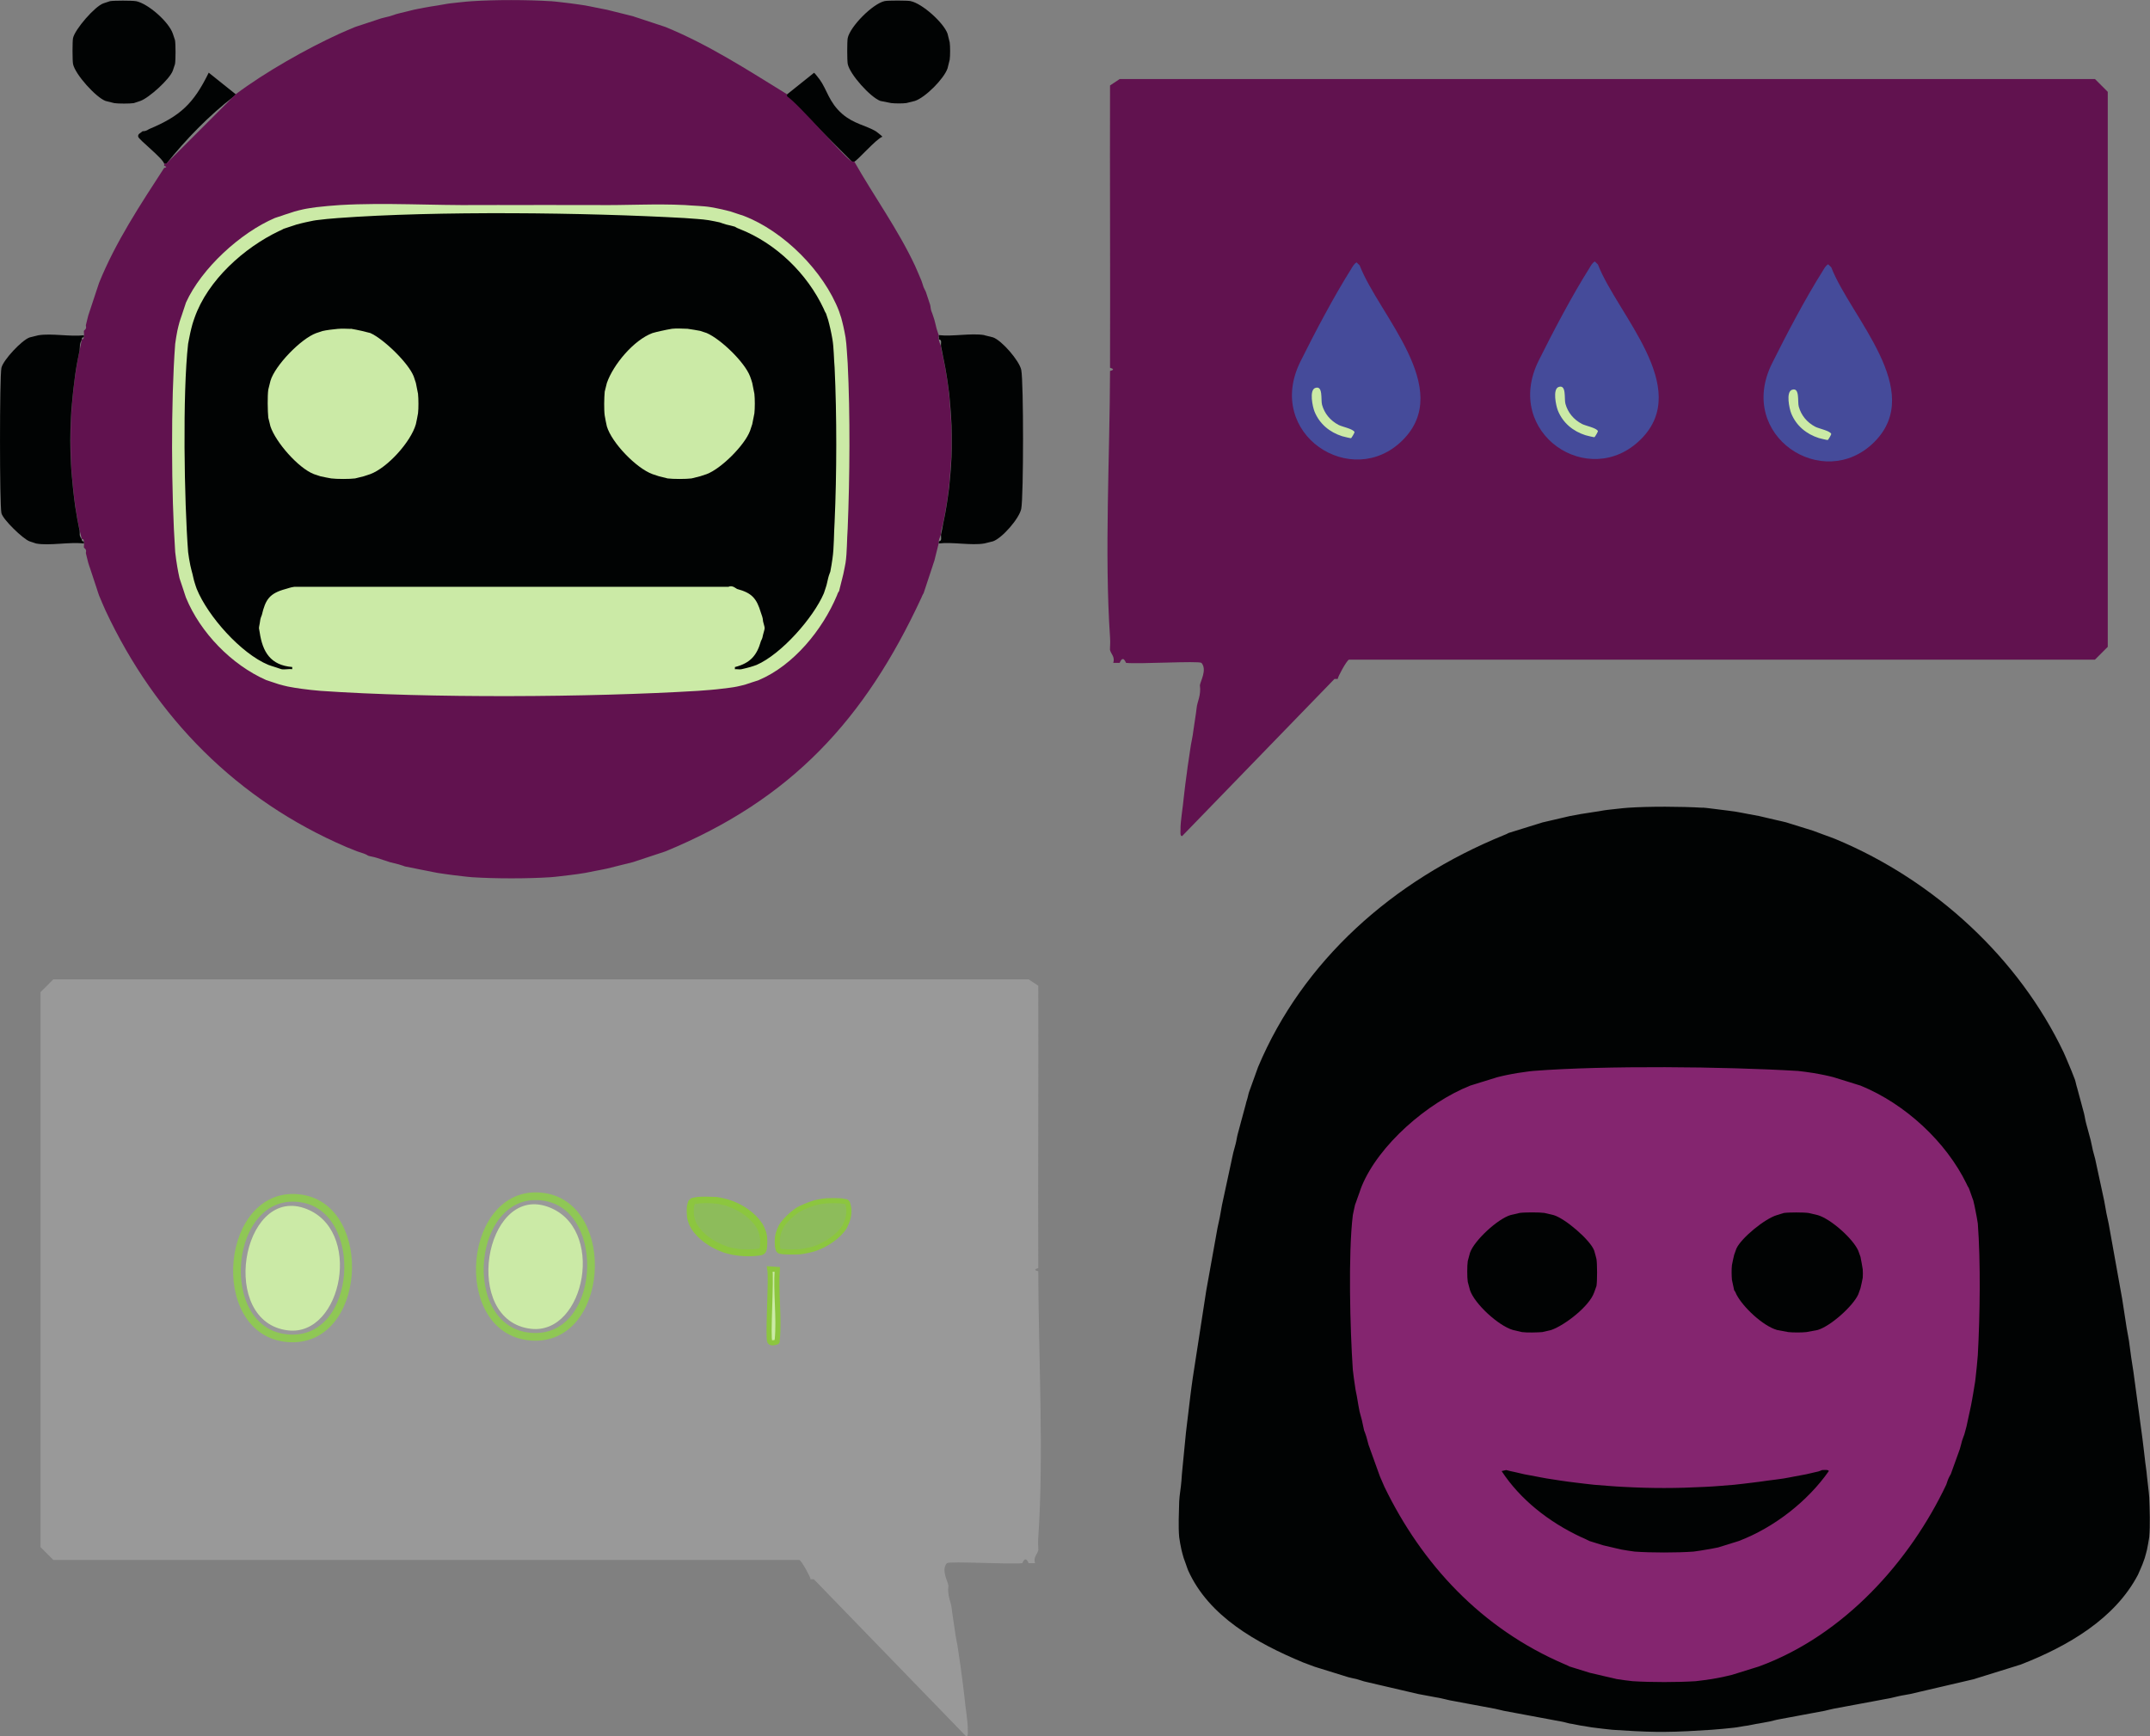 <?xml version="1.0" encoding="UTF-8"?>
<svg id="Layer_2" data-name="Layer 2" xmlns="http://www.w3.org/2000/svg" width="419.43" height="338.81" viewBox="0 0 419.43 338.81"><rect x="0" y="0" width="419.43" height="338.81" fill="#808080" stroke="none"/>
  <defs>
    <style>
      .cls-1 {
        fill: #61124f;
      }

      .cls-2 {
        fill: #454b9a;
      }

      .cls-3, .cls-4, .cls-5 {
        stroke: #8cc63f;
        stroke-miterlimit: 10;
      }

      .cls-3, .cls-6 {
        fill: #cbeaa6;
      }

      .cls-7 {
        fill: #84256f;
      }

      .cls-4 {
        fill: #8dbc5b;
      }

      .cls-8 {
        fill: none;
        stroke: #8fc755;
        stroke-linecap: round;
        stroke-linejoin: round;
        stroke-width: 1.5px;
      }

      .cls-5 {
        fill: #fff;
      }

      .cls-9 {
        fill: #010303;
      }

      .cls-10 {
        fill: #999;
      }
    </style>
  </defs>
  <g id="Layer_1-2" data-name="Layer 1">
    <path class="cls-1" d="M408.69,15.42l2.5,2.5v108.29l-2.5,2.5h-145.53c-.46.18-2.2,3.38-2.19,3.76h-.63l-29.73,30.67c-.44.03-.3-.85-.31-1.25-.05-1.53.49-4.52.63-6.26.15-1.55.42-3.41.63-5.01.15-1.37.45-2.94.63-4.38.14-1.17.49-2.45.63-3.76.19-1.44.46-2.88.63-4.38.09-1.1.9-2.43.63-4.38.08-.79,1.46-3.03.31-4.38-.6-.43-12.41.27-14.71,0-.06,0-.55-1.68-1.25,0h-1.25c.38-1.18-.46-1.76-.63-2.5-.04-.2.03-.42,0-.63-.01-.09.08-.76,0-1.88-1.11-16.35-.04-35.32,0-51.95,1.33-.32,0-.59,0-.63.06-18.35-.05-36.73,0-55.08l1.88-1.25h190.29Z"/>
    <path class="cls-10" d="M10.41,191.09l-2.5,2.5v108.29s2.5,2.5,2.5,2.5h145.53c.46.18,2.2,3.38,2.19,3.76h.63s29.73,30.67,29.73,30.67c.44.03.3-.85.31-1.25.05-1.53-.49-4.52-.63-6.26-.15-1.55-.42-3.41-.63-5.01-.15-1.37-.45-2.94-.63-4.38-.14-1.17-.49-2.45-.63-3.76-.19-1.44-.46-2.88-.63-4.38-.09-1.1-.9-2.43-.63-4.38-.08-.79-1.46-3.03-.31-4.38.6-.43,12.41.27,14.71,0,.06,0,.55-1.68,1.25,0h1.25c-.38-1.18.46-1.76.63-2.5.04-.2-.03-.42,0-.63.01-.09-.08-.76,0-1.88,1.11-16.35.04-35.32,0-51.95-1.33-.32,0-.59,0-.63-.06-18.35.05-36.73,0-55.08l-1.88-1.25H10.41Z"/>
    <g id="Generative_Object" data-name="Generative Object">
      <g>
        <path class="cls-9" d="M332.14,157.58c1.04.07,2.42.29,3.52.41.93.09,2.12.28,3.08.41.63.09,1.51.29,2.2.41s1.51.28,2.2.41c.51.1,1.19.29,1.76.41.53.11,1.21.28,1.76.41s1.22.26,1.76.41c.37.1.89.28,1.32.41.4.11.89.28,1.32.41s.91.27,1.32.41c.44.14.92.27,1.32.41.66.23,1.53.56,2.2.82.68.25,1.55.55,2.2.82,19.54,8.14,35.83,23.45,44.47,41.59.27.64.65,1.43.88,2.04.36.83,1.02,2.43,1.32,3.26.17.49.25,1.06.44,1.63.16.51.27,1.07.44,1.63.16.52.28,1.08.44,1.63.15.52.29,1.1.44,1.63.18.65.24,1.32.44,2.04.15.52.3,1.11.44,1.63s.31,1.12.44,1.63c.17.65.27,1.35.44,2.04.13.54.32,1.13.44,1.63.16.66.28,1.36.44,2.04s.29,1.37.44,2.04.3,1.37.44,2.04.3,1.38.44,2.04c.17.79.27,1.62.44,2.45.14.67.31,1.39.44,2.04.16.8.29,1.63.44,2.45.15.8.29,1.64.44,2.45.15.81.3,1.65.44,2.45.15.81.3,1.65.44,2.45.14.81.31,1.65.44,2.45.14.81.31,1.66.44,2.45.16.94.29,1.91.44,2.85.15.94.29,1.91.44,2.85.12.81.33,1.68.44,2.45.16,1.07.28,2.18.44,3.26.13.94.31,1.94.44,2.85.15,1.08.3,2.19.44,3.26.14,1.07.31,2.21.44,3.26.14,1.07.32,2.21.44,3.26.12,1.07.33,2.23.44,3.26.13,1.21.32,2.49.44,3.67.11,1.19.36,2.53.44,3.67.12,1.32.36,2.82.44,4.08.09,2.38.2,5.42,0,7.75-.12.73-.28,1.73-.44,2.45-.1.46-.31,1.14-.44,1.63-.04.15-.31.84-.44,1.22-.09.26-.68,1.58-.88,2.04-4.5,8.58-13.62,13.92-22.89,17.53-.29.11-.74.19-1.32.41-.38.14-.83.24-1.32.41-.41.14-.87.26-1.32.41-.41.14-.88.27-1.32.41s-.9.28-1.32.41-.9.28-1.32.41-.91.29-1.32.41c-.55.16-1.13.23-1.76.41-.55.16-1.14.24-1.76.41-.55.15-1.16.25-1.76.41-.56.15-1.17.26-1.76.41s-1.18.27-1.76.41-1.19.27-1.76.41-1.19.28-1.76.41c-.71.16-1.43.23-2.2.41-.59.13-1.21.29-1.76.41-.71.15-1.46.25-2.2.41s-1.47.26-2.2.41-1.48.27-2.2.41-1.49.28-2.2.41-1.49.28-2.2.41c-.59.11-1.25.31-1.76.41-.72.13-1.49.28-2.2.41s-1.5.29-2.2.41-1.51.3-2.2.41c-.72.12-1.53.3-2.2.41-.68.11-1.52.37-1.76.41-.72.11-1.56.32-2.2.41-.76.1-1.78.36-2.2.41-.86.1-1.88.33-2.64.41-1.37.17-3.03.3-4.4.41-2.9.19-6.38.4-9.25.41-.44,0-.88,0-1.32,0-2.76-.03-6.03-.22-8.81-.41-1.08-.1-2.42-.27-3.52-.41-.76-.07-1.79-.31-2.64-.41-.42-.05-1.44-.31-2.2-.41-.18-.02-1.08-.31-1.76-.41-.67-.1-1.47-.29-2.2-.41-.68-.11-1.48-.29-2.2-.41s-1.48-.28-2.2-.41-1.48-.28-2.2-.41-1.48-.27-2.2-.41c-.51-.09-1.16-.3-1.76-.41-.71-.13-1.48-.27-2.2-.41s-1.49-.27-2.2-.41-1.49-.26-2.2-.41-1.49-.26-2.2-.41c-.55-.12-1.18-.28-1.76-.41-.76-.16-1.49-.25-2.2-.41-.77-.17-1.49-.25-2.2-.41-.56-.12-1.18-.28-1.76-.41s-1.19-.27-1.76-.41-1.19-.27-1.76-.41-1.2-.27-1.76-.41c-.6-.15-1.2-.26-1.76-.41-.61-.16-1.2-.26-1.76-.41-.38-.1-.87-.29-1.32-.41-.62-.17-1.22-.25-1.76-.41-.41-.12-.9-.28-1.32-.41s-.9-.27-1.32-.41-.91-.27-1.32-.41c-.45-.15-.91-.27-1.32-.41-.46-.16-.92-.26-1.32-.41-.69-.25-1.5-.55-2.2-.82-9.16-3.81-18.42-9-22.45-17.94-.15-.32-.29-.83-.44-1.22-.13-.34-.34-.9-.44-1.22-.15-.47-.32-1.15-.44-1.63-.16-.66-.34-1.76-.44-2.45-.19-2.11-.05-4.77,0-6.93.05-1.23.35-2.76.44-4.08.08-1.54.31-3.31.44-4.89.13-1.46.29-3.01.44-4.49.12-1.18.31-2.46.44-3.67.14-1.2.29-2.46.44-3.67.12-1.05.3-2.19.44-3.26.12-.91.31-1.91.44-2.85.12-.91.31-1.91.44-2.85.13-.92.3-1.91.44-2.85.14-.93.29-1.92.44-2.85.14-.94.29-1.91.44-2.85.15-.95.28-1.92.44-2.85.13-.78.3-1.64.44-2.45.14-.79.3-1.64.44-2.45.14-.8.29-1.64.44-2.45.15-.8.29-1.64.44-2.45.15-.81.28-1.65.44-2.45.13-.65.3-1.36.44-2.04.16-.82.28-1.65.44-2.45.14-.66.3-1.37.44-2.04s.29-1.37.44-2.04.29-1.37.44-2.04.29-1.37.44-2.04.28-1.38.44-2.04c.12-.5.31-1.09.44-1.63.19-.71.26-1.39.44-2.04.15-.53.29-1.11.44-1.63s.28-1.12.44-1.63c.17-.56.28-1.12.44-1.63.19-.58.27-1.13.44-1.63.22-.64.28-1.18.44-1.63.14-.39.3-.83.44-1.22s.29-.84.44-1.22c.16-.42.29-.84.44-1.22.17-.42.29-.86.44-1.22,8.68-20.67,26.24-36.42,47.99-45.26.52-.19.83-.39.88-.41.4-.14.89-.27,1.32-.41s.9-.28,1.32-.41.92-.29,1.32-.41c.43-.12.95-.31,1.32-.41.5-.13,1.09-.35,1.32-.41.55-.14,1.21-.28,1.76-.41s1.23-.3,1.76-.41c.57-.12,1.26-.31,1.76-.41.69-.13,1.53-.3,2.2-.41.82-.13,1.84-.3,2.64-.41.84-.11,1.87-.33,2.64-.41,1.26-.12,2.75-.33,3.96-.41,4.18-.28,10.33-.25,14.53,0Z"/>
        <g>
          <path class="cls-7" d="M350.63,208.95c.92.1,2.15.26,3.08.41.64.1,1.55.28,2.2.41.51.1,1.24.28,1.76.41.23.06.9.28,1.32.41.39.11.93.28,1.32.41.44.15.93.27,1.32.41.55.2,1.07.31,1.32.41,8.81,3.59,16.74,11.05,20.69,19.16.21.51.42.77.44.82.13.36.34.89.44,1.22.13.42.41,1.12.44,1.22.15.59.33,1.44.44,2.04.14.73.35,1.75.44,2.45.57,7.53.42,18.09,0,25.69-.12,1.43-.27,3.06-.44,4.49-.07.83-.32,1.96-.44,2.85-.11.75-.3,1.67-.44,2.45-.11.61-.31,1.39-.44,2.04s-.29,1.4-.44,2.04c-.11.49-.31,1.11-.44,1.63-.03.11-.3.75-.44,1.22-.15.54-.28,1.13-.44,1.63-.11.35-.31.82-.44,1.22-.12.36-.3.84-.44,1.22s-.3.84-.44,1.22c-.16.41-.29.85-.44,1.22-.02.04-.24.35-.44.82-.25.57-.32.98-.44,1.22-7.05,14.86-19.86,29.36-36.54,35.47-.39.14-.86.25-1.32.41-.39.13-.9.28-1.32.41s-.94.3-1.32.41c-.46.13-1.11.36-1.32.41-.53.13-1.25.3-1.76.41-.65.13-1.56.31-2.2.41-.94.14-2.15.31-3.08.41-3.56.23-8.77.23-12.33,0-.94-.1-2.14-.26-3.08-.41-.27-.04-1.15-.3-1.76-.41-.49-.09-1.21-.29-1.76-.41s-1.23-.27-1.76-.41c-.24-.06-.87-.28-1.32-.41-.38-.11-.91-.28-1.32-.41-.43-.13-.91-.27-1.32-.41-.05-.02-.37-.22-.88-.41-16.35-6.98-27.93-19.61-35.22-34.66-.27-.62-.63-1.43-.88-2.04-.15-.38-.28-.81-.44-1.22-.15-.38-.3-.83-.44-1.22s-.31-.85-.44-1.22c-.13-.39-.33-.87-.44-1.22-.14-.46-.36-.97-.44-1.22-.15-.51-.29-1.1-.44-1.63-.13-.48-.42-1.15-.44-1.22-.15-.63-.31-1.4-.44-2.04-.12-.52-.35-1.18-.44-1.63-.16-.76-.31-1.68-.44-2.45-.11-.77-.37-1.76-.44-2.45-.14-1.02-.35-2.28-.44-3.26-.53-7.82-.92-22.64,0-30.17.04-.3.33-1.5.44-2.04.01-.06.3-.73.44-1.22.05-.17.32-.86.44-1.22s.3-.89.44-1.22c3.31-7.99,12.72-16.21,21.13-19.57.28-.11.81-.23,1.32-.41.39-.14.9-.27,1.32-.41.39-.12.95-.31,1.32-.41.45-.12,1.17-.37,1.32-.41.51-.12,1.36-.34,1.76-.41.66-.12,1.61-.33,2.2-.41.94-.12,2.2-.34,3.08-.41,14-1.09,37.34-.85,51.51,0Z"/>
          <path class="cls-9" d="M301.32,236.68c.09.01,1.55.35,1.76.41,2.25.65,7.2,4.9,7.92,6.93.07.19.41,1.47.44,1.63.16.87.17,4.44,0,5.3-.01.06-.33.9-.44,1.22-.91,2.67-5.63,6.36-8.37,7.34-.42.09-1.67.4-1.76.41-1.04.08-2.98.13-3.96,0-.09-.01-1.56-.35-1.76-.41-2.88-.85-7.47-5.11-8.37-7.75-.06-.19-.43-1.55-.44-1.63-.14-.83-.14-3.25,0-4.08.01-.08.38-1.47.44-1.63.83-2.36,5.37-6.59,7.92-7.34.19-.06,1.67-.39,1.76-.41.96-.14,3.88-.14,4.84,0Z"/>
          <path class="cls-9" d="M352.83,236.68c.13.02,1.53.34,1.76.41,2.57.74,6.88,4.59,7.92,6.93.05.11.42,1.15.44,1.22.06.23.43,2.32.44,2.45.03.53.04,1.11,0,1.63,0,.1-.37,1.79-.44,2.04-.03.11-.39,1.11-.44,1.22-1.04,2.29-5.4,6.19-7.92,6.93-.13.04-2.04.39-2.2.41-.89.1-2.63.1-3.52,0-.17-.02-2.07-.37-2.2-.41-2.8-.82-6.64-4.47-7.92-6.93-.23-.62-.43-.77-.44-.82-.09-.36-.43-1.94-.44-2.04-.07-.84-.09-2.02,0-2.85.01-.1.38-1.86.44-2.04.06-.2.38-1.09.44-1.22.97-2.08,5.57-5.85,7.92-6.52.38-.11,1.25-.4,1.32-.41.93-.14,3.92-.14,4.84,0Z"/>
          <path class="cls-9" d="M293.84,286.84c.63.16,1.09.28,1.76.41.51.09,1.17.3,1.76.41.71.12,1.47.28,2.2.41s1.43.29,2.2.41c.87.13,1.74.28,2.64.41,1.04.14,2.01.3,3.08.41,1.18.14,2.31.29,3.52.41,1.93.14,3.76.32,5.72.41,5.54.3,10.31.29,15.85,0,1.96-.08,3.8-.27,5.72-.41,1.21-.11,2.35-.28,3.52-.41,1.07-.1,2.05-.28,3.08-.41,1.06-.14,2.01-.24,3.08-.41.77-.11,1.49-.29,2.2-.41.74-.12,1.5-.29,2.2-.41.63-.12,1.4-.35,1.76-.41.86-.14,1.25-.41,1.32-.41.4,0,1.25-.12,1.32.2-4.06,5.82-10.64,11.03-17.61,13.66-.37.14-.89.26-1.32.41-.38.13-.94.3-1.32.41-.42.12-1.12.36-1.32.41-.62.15-1.55.29-2.2.41-.77.14-1.89.32-2.64.41-3.2.23-8.25.23-11.45,0-.77-.09-1.85-.27-2.64-.41-.34-.06-1.2-.29-1.76-.41-.51-.11-1.24-.28-1.76-.41-.27-.07-.91-.29-1.32-.41s-.94-.28-1.32-.41c-.09-.03-1.05-.54-1.76-.82-6.24-2.94-11.77-7.29-15.41-12.84l.88-.2Z"/>
        </g>
      </g>
    </g>
    <g id="Generative_Object-2" data-name="Generative Object">
      <g>
        <path class="cls-9" d="M26.52.22c2.37.47,6.42,4.05,7.2,6.35.1.29.41,1.2.42,1.27.14.77.14,3.9,0,4.66-.01.07-.33,1.02-.42,1.27-.6,1.68-4.66,5.34-6.35,5.93-.26.09-1.2.41-1.27.42-.72.12-3.09.12-3.81,0-.11-.02-1.61-.39-1.69-.42-1.89-.7-5.93-5.18-6.35-7.2-.13-.65-.14-4.45,0-5.08.38-1.71,4.23-6.17,5.93-6.77.24-.09,1.2-.41,1.27-.42.73-.14,4.35-.14,5.08,0Z"/>
        <path class="cls-9" d="M177.65.22c2.26.46,6.43,4.2,7.2,6.35.03.1.41,1.61.42,1.69.11.74.11,2.65,0,3.39-.01.09-.38,1.56-.42,1.69-.69,2.02-4.29,5.65-6.35,6.35-.15.05-1.61.41-1.69.42-.74.1-2.22.09-2.96,0-.18-.02-2.02-.39-2.12-.42-1.95-.74-5.93-5.16-6.35-7.2-.13-.65-.14-4.45,0-5.08.51-2.29,4.87-6.68,7.2-7.2.64-.14,4.42-.13,5.08,0Z"/>
        <path class="cls-9" d="M46,18.42s-.09.17-.42.42c-4.8,3.7-9.35,8.38-13.12,13.12h-.42c-.3-1.12-5.01-4.74-5.08-5.29-.09-.57.4-.64.85-1.06.05-.05.48.11,1.27-.42,6.09-2.55,8.67-4.94,11.64-11.01l5.29,4.23Z"/>
        <path class="cls-9" d="M159.87,15.46c1.49,2.04,1.81,4.48,4.44,6.77,2.23,1.94,4.64,2.24,6.56,3.39.17.1,1.27.98,1.27,1.06-1.19.4-4.95,4.74-5.5,4.87-.11.03-.3.01-.42,0l-12.7-12.7v-.42l5.29-4.23c.09,0,.89,1.04,1.06,1.27Z"/>
        <g>
          <path class="cls-1" d="M107.38.22c1.16.08,2.61.29,3.81.42.89.1,2.04.29,2.96.42.6.09,1.45.3,2.12.42s1.44.29,2.12.42c.49.1,1.14.3,1.69.42.51.11,1.15.29,1.69.42s1.16.28,1.69.42c.22.06.8.29,1.27.42.36.1.85.3,1.27.42.38.12.85.29,1.27.42.39.12.87.29,1.27.42s.87.28,1.27.42c8.44,3.46,15.98,8.36,23.71,13.12v.42c2.07,1.19,11.81,12.62,12.7,12.7.12.01.31.03.42,0,3.87,6.82,8.5,13.19,11.85,20.32.4.94.91,2.05,1.27,2.96.15.39.26.82.42,1.27.17.39.39.76.42.85.12.29.21.72.42,1.27.14.36.23.76.42,1.27.15.39,0,.75.42,1.69.13.43.33.94.42,1.27.15.53.28,1.14.42,1.69.13.51.39,1.13.42,1.27s-.03.29,0,.42c0,.02-.13-.18,0,.42.14.66.41,1.2.42,1.27.1.82.26,1.35.42,2.12.14.65.31,1.48.42,2.12.12.81.33,1.78.42,2.54.15,1.04.33,2.37.42,3.39.17,2.25.4,4.98.42,7.2,0,.84.01,1.7,0,2.54-.03,2.08-.26,4.66-.42,6.77-.1,1.02-.27,2.35-.42,3.39-.1.76-.29,1.75-.42,2.54-.1.6-.29,1.49-.42,2.12-.17.79-.4,1.2-.42,2.12-.01.07-.29.68-.42,1.27-.03.13.03.29,0,.42-.13.54-.28,1.14-.42,1.69s-.28,1.17-.42,1.69c-.07.24-.29.81-.42,1.27-.11.37-.29.86-.42,1.27-.12.39-.29.86-.42,1.27s-.28.87-.42,1.27c-.15.42-.28.88-.42,1.27-.02.04-.23.34-.42.85-11.01,23.77-25.37,39.41-49.95,49.53-.4.14-.86.28-1.27.42s-.88.3-1.27.42c-.42.13-.89.31-1.27.42-.42.13-.91.32-1.27.42-.47.14-1.05.37-1.27.42-.53.14-1.16.29-1.69.42s-1.19.31-1.69.42c-.55.12-1.21.33-1.69.42-.67.14-1.46.31-2.12.42s-1.51.33-2.12.42c-.92.14-2.07.33-2.96.42-1.21.13-2.64.34-3.81.42-4.43.29-10.81.29-15.24,0-1.16-.08-2.62-.29-3.81-.42-.89-.09-2.03-.3-2.96-.42-.58-.08-1.45-.31-2.12-.42s-1.44-.29-2.12-.42-1.46-.28-2.12-.42c-.07-.02-.76-.29-1.27-.42-.55-.14-1.16-.28-1.69-.42-.24-.07-.8-.29-1.27-.42-.37-.11-.86-.29-1.27-.42-.7-.22-1.29-.28-1.69-.42-.04-.02-.3-.22-.85-.42-.43-.15-.88-.28-1.27-.42-.64-.24-1.46-.58-2.12-.85-21.29-9.14-37.2-25.22-46.99-46.14-.4-.95-.92-2.05-1.27-2.96-.15-.38-.27-.84-.42-1.27-.14-.4-.28-.85-.42-1.27s-.29-.87-.42-1.27-.31-.89-.42-1.27c-.13-.41-.32-.91-.42-1.27-.15-.53-.27-1.13-.42-1.69-.19-.46.32-.69-.42-1.27-.06-.24.06-.6,0-.85-.03-.13.03-.29,0-.42-.14-.59-.42-.39-.42-.42-.12-.55-.32-1.2-.42-1.69-.11-.67-.34-1.52-.42-2.12-.14-.8-.31-1.75-.42-2.54-.15-1.02-.33-2.38-.42-3.39-.17-1.57-.35-3.53-.42-5.08-.12-2.84-.12-6.05,0-8.89.08-1.56.26-3.5.42-5.08.09-1.03.29-2.33.42-3.39.08-.73.3-1.77.42-2.54.1-.63.29-1.45.42-2.12s.28-1.46.42-2.12c0-.03.28.16.42-.42.03-.13-.03-.29,0-.42.06-.24-.06-.61,0-.85.74-.58.23-.81.42-1.27.16-.58.27-1.17.42-1.69.11-.37.29-.86.42-1.27s.29-.87.42-1.27c.15-.42.28-.88.42-1.27.16-.44.27-.88.42-1.27.19-.5.29-.93.42-1.27,3.22-7.97,8.05-15.27,12.7-22.44.9-.2,0-.4,0-.42,0-.12.03-.31,0-.42h.42l13.12-13.12c.33-.26.4-.41.42-.42,5.65-4.26,13.86-8.91,20.32-11.85.93-.39,2.07-.93,2.96-1.27.39-.15.84-.27,1.27-.42.39-.14.86-.29,1.27-.42s.87-.3,1.27-.42.89-.31,1.27-.42c.52-.16,1.12-.26,1.69-.42.5-.13,1.14-.39,1.27-.42.53-.13,1.2-.32,1.69-.42.58-.12,1.36-.36,1.69-.42.67-.12,1.49-.33,2.12-.42.8-.13,1.78-.33,2.54-.42.79-.12,1.8-.34,2.54-.42,1.34-.14,2.92-.34,4.23-.42,4.45-.29,10.78-.28,15.24,0Z"/>
          <g>
            <path class="cls-6" d="M93.41,40.01c.14,0,.27,0,.42,0,2.25-.02,4.52,0,6.77,0,3.77.01,7.69-.04,11.43,0,1.12.01,2.26-.02,3.39,0,.29,0,.58,0,.85,0,5.75.08,11.62-.29,17.36,0,1.57.14,3.59.16,5.08.42.62.11,1.5.28,2.12.42.51.12,1.2.28,1.69.42.33.09.87.3,1.27.42.37.12.92.29,1.27.42,7.81,2.97,15.64,10.81,18.63,18.63.13.46.38,1.1.42,1.27.13.51.32,1.21.42,1.69.13.63.33,1.51.42,2.12.24,1.52.28,3.49.42,5.08.5,9.96.41,22.17,0,32.17-.16,2.15-.11,4.72-.42,6.77-.09.6-.3,1.47-.42,2.12-.09.47-.3,1.15-.42,1.69-.11.49-.29,1.2-.42,1.69-.01.05-.2.16-.42.85-2.81,6.7-8.46,13.64-15.24,16.51-.33.14-.87.28-1.27.42-.36.13-.92.32-1.27.42-.46.14-1.22.32-1.69.42-.82.18-2.1.31-2.96.42-1.42.19-3.21.31-4.66.42-21.15,1.28-52.61,1.46-73.66,0-1.15-.1-2.67-.25-3.81-.42-.72-.09-1.8-.28-2.54-.42-.38-.07-1.22-.3-1.69-.42-.16-.04-.88-.3-1.27-.42s-.91-.29-1.27-.42c-6.75-2.97-12.86-9.26-15.66-16.09-.14-.35-.27-.85-.42-1.27-.13-.36-.31-.9-.42-1.27-.13-.41-.38-1.08-.42-1.27-.15-.6-.3-1.49-.42-2.12-.16-.85-.32-2.1-.42-2.96-.77-11.3-.86-29.39,0-40.64.09-.72.28-1.82.42-2.54.09-.45.29-1.22.42-1.69.07-.27.3-.91.42-1.27.13-.39.29-.92.42-1.27.21-.54.33-1.06.42-1.27,3.02-6.66,10.64-13.65,17.36-16.51.29-.12.81-.25,1.27-.42.37-.14.88-.3,1.27-.42s.96-.33,1.27-.42c.49-.14,1.2-.31,1.69-.42.73-.17,1.77-.3,2.54-.42,1.45-.16,3.23-.34,4.66-.42,8.74-.51,18.24.1,27.09,0Z"/>
            <g>
              <path class="cls-9" d="M133.62,42.55c1.43.13,3.3.19,4.66.42.61.11,1.51.28,2.12.42.11.03.81.3,1.27.42.52.13,1.23.27,1.69.42.05.01.29.22.85.42,7.19,2.81,13.28,8.75,16.51,15.66.21.58.41.8.42.85.13.43.37,1.08.42,1.27.13.51.32,1.2.42,1.69.14.63.32,1.51.42,2.12.27,1.64.27,3.78.42,5.5.44,9.32.42,20.73,0,30.06-.15,2.26-.1,5.03-.42,7.2-.09.71-.28,1.81-.42,2.54-.01.07-.29.7-.42,1.27-.13.5-.27,1.28-.42,1.69s-.3.97-.42,1.27c-2.07,4.81-8.29,11.86-13.12,13.97-.21.09-.96.33-1.27.42-.47.15-1.18.29-1.69.42-.36.09-.87-.05-1.27,0v-.42c3.05-.78,4.3-2.32,5.08-5.08.36-.69.26-.67.42-1.27.43-1.58.37-1.01,0-2.54-.08-.95-.24-1.06-.42-1.69-.85-2.87-1.8-3.89-4.66-4.66-.14-.04-.92-.82-1.69-.42H57.43c-.78.1-1.05.25-1.69.42-3.18.86-3.94,2.05-4.66,5.08-.35.84-.28.9-.42,1.69-.21,1.15-.16.62,0,1.69.57,3.84,2.13,6.43,6.35,6.77v.42c-.66-.09-1.52.13-2.12,0-.07-.01-.94-.32-1.27-.42-.36-.12-.96-.29-1.27-.42-5.35-2.22-11.8-9.49-13.97-14.82-.14-.34-.29-.87-.42-1.27-.16-.45-.28-1.16-.42-1.69-.13-.48-.33-1.24-.42-1.69-.15-.72-.33-1.82-.42-2.54-.76-9.95-1.1-30.99,0-40.64.04-.32.32-1.55.42-2.12.06-.32.31-1.29.42-1.69.06-.24.31-.95.42-1.27,2.57-7.33,9.68-13.69,16.51-16.93.52-.2.8-.41.85-.42.38-.13.92-.32,1.27-.42.44-.12,1.16-.4,1.27-.42.5-.12,1.38-.37,1.69-.42.64-.12,1.55-.35,2.12-.42,1.29-.17,2.94-.33,4.23-.42,19.28-1.43,48.27-1.09,67.73,0Z"/>
              <path class="cls-6" d="M68.43,64.14c.3.04,1.85.35,2.12.42.54.16,1.58.37,1.69.42,2.6,1.16,7.43,5.82,8.47,8.47.08.21.37,1.08.42,1.27.06.22.41,2,.42,2.12.1,1.01.12,2.82,0,3.81-.02.19-.36,1.9-.42,2.12-.98,3.43-5.51,8.48-8.89,9.74-.25.09-1.08.37-1.27.42-.32.09-1.61.41-1.69.42-1.08.14-3.57.14-4.66,0-.25-.03-1.85-.35-2.12-.42-.23-.06-1.04-.33-1.27-.42-3.06-1.2-7.43-6.21-8.47-9.31-.1-.5-.41-1.61-.42-1.69-.13-1.27-.18-4.3,0-5.5.02-.11.35-1.43.42-1.69.88-3.01,5.93-8.21,8.89-9.31.25-.09,1.1-.38,1.27-.42.65-.17,2.26-.36,2.96-.42.8-.07,1.73-.03,2.54,0Z"/>
              <path class="cls-6" d="M134.05,64.14c.45.06,2.33.36,2.54.42.33.1,1.02.32,1.27.42,2.75,1.19,7.41,5.67,8.47,8.47.1.25.37,1.06.42,1.27.06.23.41,1.99.42,2.12.11,1.03.11,2.78,0,3.81-.01.12-.36,1.89-.42,2.12s-.32,1-.42,1.27c-1.05,2.83-5.64,7.41-8.47,8.47-.25.09-1.09.37-1.27.42-.32.09-1.61.41-1.69.42-1.05.14-3.6.14-4.66,0-.09-.01-1.35-.33-1.69-.42-.17-.04-1.01-.33-1.27-.42-3.18-1.17-7.94-6.12-8.89-9.31-.07-.24-.38-1.83-.42-2.12-.16-1.14-.11-3.47,0-4.66,0-.09.32-1.21.42-1.69,1.26-3.63,5.26-8.38,8.89-9.74.32-.12,1.24-.31,1.69-.42.37-.09,1.85-.39,2.12-.42.86-.1,2.05-.03,2.96,0Z"/>
            </g>
          </g>
        </g>
        <path class="cls-9" d="M16.36,65.41c-.03.13.03.29,0,.42-.47-.06-.35.26-.42.42-.49,1.08-.29,1.16-.42,2.12-.09.61-.31,1.43-.42,2.12-.14.86-.31,1.64-.42,2.54-.13,1.11-.3,2.24-.42,3.39-.15,1.73-.35,3.32-.42,5.08-.16,3.24-.16,5.65,0,8.89.07,1.76.27,3.35.42,5.08.13,1.18.25,2.21.42,3.39.12.84.31,1.74.42,2.54.13.74.28,1.4.42,2.12.13.78-.18.81.42,1.69.06.08-.06.49.42.42.03.13-.03.29,0,.42-2.79-.35-6.69.48-9.31,0-.07-.01-1.01-.33-1.27-.42-1.26-.44-5.21-4.26-5.5-5.5-.37-1.56-.37-26.69,0-28.36.33-1.5,3.95-5.39,5.5-5.93.11-.04,1.6-.41,1.69-.42,2.59-.43,6.17.31,8.89,0Z"/>
        <path class="cls-9" d="M192.04,65.41c.11.02,1.58.38,1.69.42,1.71.6,5.14,4.57,5.5,6.35.47,2.33.46,24.73,0,27.09-.37,1.88-3.7,5.71-5.5,6.35-.11.04-1.59.41-1.69.42-2.57.44-6.19-.32-8.89,0,.03-.13-.03-.29,0-.42.66-.03.41-.78.42-1.27.15-.73.29-1.37.42-2.12.12-.68.3-1.39.42-2.12.14-.84.3-1.67.42-2.54.15-1.16.33-2.18.42-3.39.22-2.34.39-4.41.42-6.77.01-.92.01-1.63,0-2.54-.02-2.5-.2-4.72-.42-7.2-.09-1.2-.28-2.23-.42-3.39-.13-.89-.27-1.67-.42-2.54-.11-.74-.31-1.45-.42-2.12-.12-.72-.3-1.43-.42-2.12-.06-.48.27-1.23-.42-1.27v-.42c-.03-.13.03-.29,0-.42,2.7.32,6.32-.44,8.89,0Z"/>
      </g>
    </g>
    <g id="Generative_Object-3" data-name="Generative Object">
      <g>
        <path class="cls-2" d="M264.65,51.2l.6.59c3.76,9.73,18.48,24.03,8.38,34.1-9.9,9.88-26.95-1.19-19.95-15.32,2.73-5.51,6.58-12.81,9.84-17.97.32-.51.57-1.08,1.12-1.4Z"/>
        <path class="cls-6" d="M256.58,75.7c1.58-.56,1.06,2.31,1.33,3.28.48,1.73,1.61,3.07,3.2,3.92.69.37,2.84.77,3.13,1.39.06.13-.6,1.19-.67,1.21-.08.03-1.53-.32-1.72-.38-2.45-.77-4.43-2.4-5.41-4.82-.37-.92-1.07-4.18.14-4.6Z"/>
        <path class="cls-2" d="M311.13,51.02l.6.59c3.76,9.73,18.48,24.03,8.38,34.1s-26.95-1.19-19.95-15.32c2.73-5.51,6.58-12.81,9.84-17.97.32-.51.57-1.08,1.12-1.4Z"/>
        <path class="cls-6" d="M304.06,75.51c1.58-.56,1.06,2.31,1.33,3.28.48,1.73,1.61,3.07,3.2,3.92.69.37,2.84.77,3.13,1.39.06.13-.6,1.19-.67,1.21-.08.03-1.53-.32-1.72-.38-2.45-.77-4.43-2.4-5.41-4.82-.37-.92-1.07-4.18.14-4.6Z"/>
        <path class="cls-2" d="M356.65,51.57l.6.59c3.76,9.73,18.48,24.03,8.38,34.1-9.9,9.88-26.95-1.19-19.95-15.32,2.73-5.51,6.58-12.81,9.84-17.97.32-.51.57-1.08,1.12-1.4Z"/>
        <path class="cls-6" d="M349.58,76.06c1.58-.56,1.06,2.31,1.33,3.28.48,1.73,1.61,3.07,3.2,3.92.69.37,2.84.77,3.13,1.39.06.13-.6,1.19-.67,1.21-.08.03-1.53-.32-1.72-.38-2.45-.77-4.43-2.4-5.41-4.82-.37-.92-1.07-4.18.14-4.6Z"/>
      </g>
    </g>
    <g id="Generative_Object-4" data-name="Generative Object">
      <path class="cls-3" d="M151.63,261.39c-.08.31,0,.19,0,.2-.03.03.03.18,0,.2-.34.19-1.24.38-1.45,0-.45-.8.35-12.29,0-14.19l1.45.1c-.32,4.35.43,9.44,0,13.7Z"/>
    </g>
    <g>
      <g>
        <path class="cls-5" d="M139.56,234.05c.21.02.51.06.72.09.13.02.34.06.48.09.05,0,.24.06.36.09.1.02.25.06.36.09.12.03.26.06.36.09,2.81.84,5.17,2.55,6.48,4.55.07.12.19.35.24.45.04.08.09.19.12.27.04.09.11.23.12.27.04.1.12.25.12.27.04.14.09.31.12.45.04.18.09.44.12.63.05.52.05,1.27,0,1.79-.04.19-.05.57-.12.71-.15.31-.16.4-.6.54-.04.01-.39.05-.6.09-.24.05-.81.07-1.08.09-.49.02-1.07.02-1.56,0-.31-.02-.77-.05-1.08-.09-.18-.02-.41-.06-.6-.09s-.42-.06-.6-.09c-.04,0-.22-.06-.36-.09-.06-.01-.24-.06-.36-.09-.11-.02-.25-.06-.36-.09s-.26-.06-.36-.09c-.01,0-.11-.05-.24-.09-2.59-.94-4.77-2.52-6-4.47-.03-.04-.05-.14-.12-.27-.06-.13-.12-.17-.12-.18-.04-.08-.1-.22-.12-.27-.04-.1-.09-.26-.12-.36-.03-.12-.11-.3-.12-.36-.04-.16-.09-.38-.12-.54-.05-.57-.09-1.6,0-2.14,0-.05.1-.39.12-.45.03-.09.11-.34.12-.36s.34-.26.36-.27.36-.06.48-.09c.07-.02.54-.08.6-.09.82-.07,2.51-.05,3.36,0Z"/>
        <path class="cls-4" d="M139.2,234.31c.24.02.6.06.84.09.08.01.34.06.48.09.03,0,.24.06.36.09.15.03.34.06.48.09.1.02.26.06.36.09.01,0,.11.05.24.09,2.59.84,5.01,2.61,6.12,4.55.06.11.12.17.12.18.04.1.08.24.12.36.03.08.1.22.12.27.04.1.09.26.12.36.04.15.09.38.12.54.04.22.11.6.12.8.01.18,0,.36,0,.54-.02.33-.04.85-.12,1.16-.02.07-.28.51-.36.54-.31-.06-.57.05-.84.09-.8.05-2.33.06-3.12,0-.08,0-.4-.07-.6-.09-.16-.02-.42-.06-.6-.09-.1-.01-.34-.06-.48-.09-.03,0-.24-.06-.36-.09-.1-.02-.25-.06-.36-.09-.01,0-.09-.05-.24-.09-2.68-.91-4.88-2.47-6.12-4.47-.06-.11-.12-.17-.12-.18-.04-.08-.09-.19-.12-.27-.04-.09-.1-.22-.12-.27-.04-.11-.09-.25-.12-.36-.04-.13-.09-.32-.12-.45-.04-.16-.1-.38-.12-.54-.04-.46-.05-1.15,0-1.61.03-.12.1-.49.12-.54.08-.15.11-.34.12-.36,0-.01.23-.17.24-.18.02-.01.37-.07.48-.09.18-.04.63-.07.84-.09.67-.05,1.82-.03,2.52,0Z"/>
      </g>
      <path class="cls-4" d="M163.91,234.31c.15.02.69.08.72.09.21.06.46.08.48.09.02,0,.23.25.24.27s.06.29.12.45c.05.14.1.55.12.71.02.29.02.6,0,.89-.02.2-.08.51-.12.71-.03.12-.08.32-.12.45-.03.1-.08.25-.12.36-.03.07-.08.18-.12.27s-.08.19-.12.27c-.04.09-.08.19-.12.27-.06.12-.09.22-.12.27-1.07,1.75-3.62,3.54-6,4.29-.09.03-.23.05-.36.09-.1.03-.25.06-.36.09s-.3.08-.36.09c-.14.03-.35.07-.48.09-.15.02-.43.08-.48.09-.19.02-.52.08-.6.09-.81.06-2.43.06-3.24,0-.18-.03-.69-.08-.72-.09-.15-.07-.29-.24-.36-.36-.02-.03-.09-.48-.12-.63-.05-.49-.04-1.2,0-1.7.03-.18.07-.45.12-.63.02-.08.09-.25.12-.36s.08-.25.12-.36c.03-.07.08-.19.12-.27s.08-.19.12-.27c.06-.11.08-.2.12-.27.58-1.04,2.21-2.57,3.36-3.3.74-.39,1.93-.89,2.76-1.16.16-.04.23-.09.24-.09.11-.03.27-.07.36-.09.13-.03.33-.08.36-.09.14-.03.39-.08.48-.09.17-.02.43-.08.48-.09.25-.03.6-.07.84-.09.71-.05,1.93-.04,2.64,0Z"/>
    </g>
    <g>
      <path class="cls-8" d="M58.85,233.86c13.23,2.09,11.71,28.46-2.72,27.26-14.84-1.23-12.24-29.62,2.72-27.26Z"/>
      <path class="cls-6" d="M59.32,235.72c11.64,3.92,7.47,25.08-3.11,23.87-13.59-1.56-9.06-27.97,3.11-23.87Z"/>
    </g>
    <g>
      <path class="cls-8" d="M106.23,233.55c13.23,2.09,11.71,28.46-2.72,27.26-14.84-1.23-12.24-29.62,2.72-27.26Z"/>
      <path class="cls-6" d="M106.7,235.41c11.64,3.92,7.47,25.08-3.11,23.87-13.59-1.56-9.06-27.97,3.11-23.87Z"/>
    </g>
  </g>
</svg>